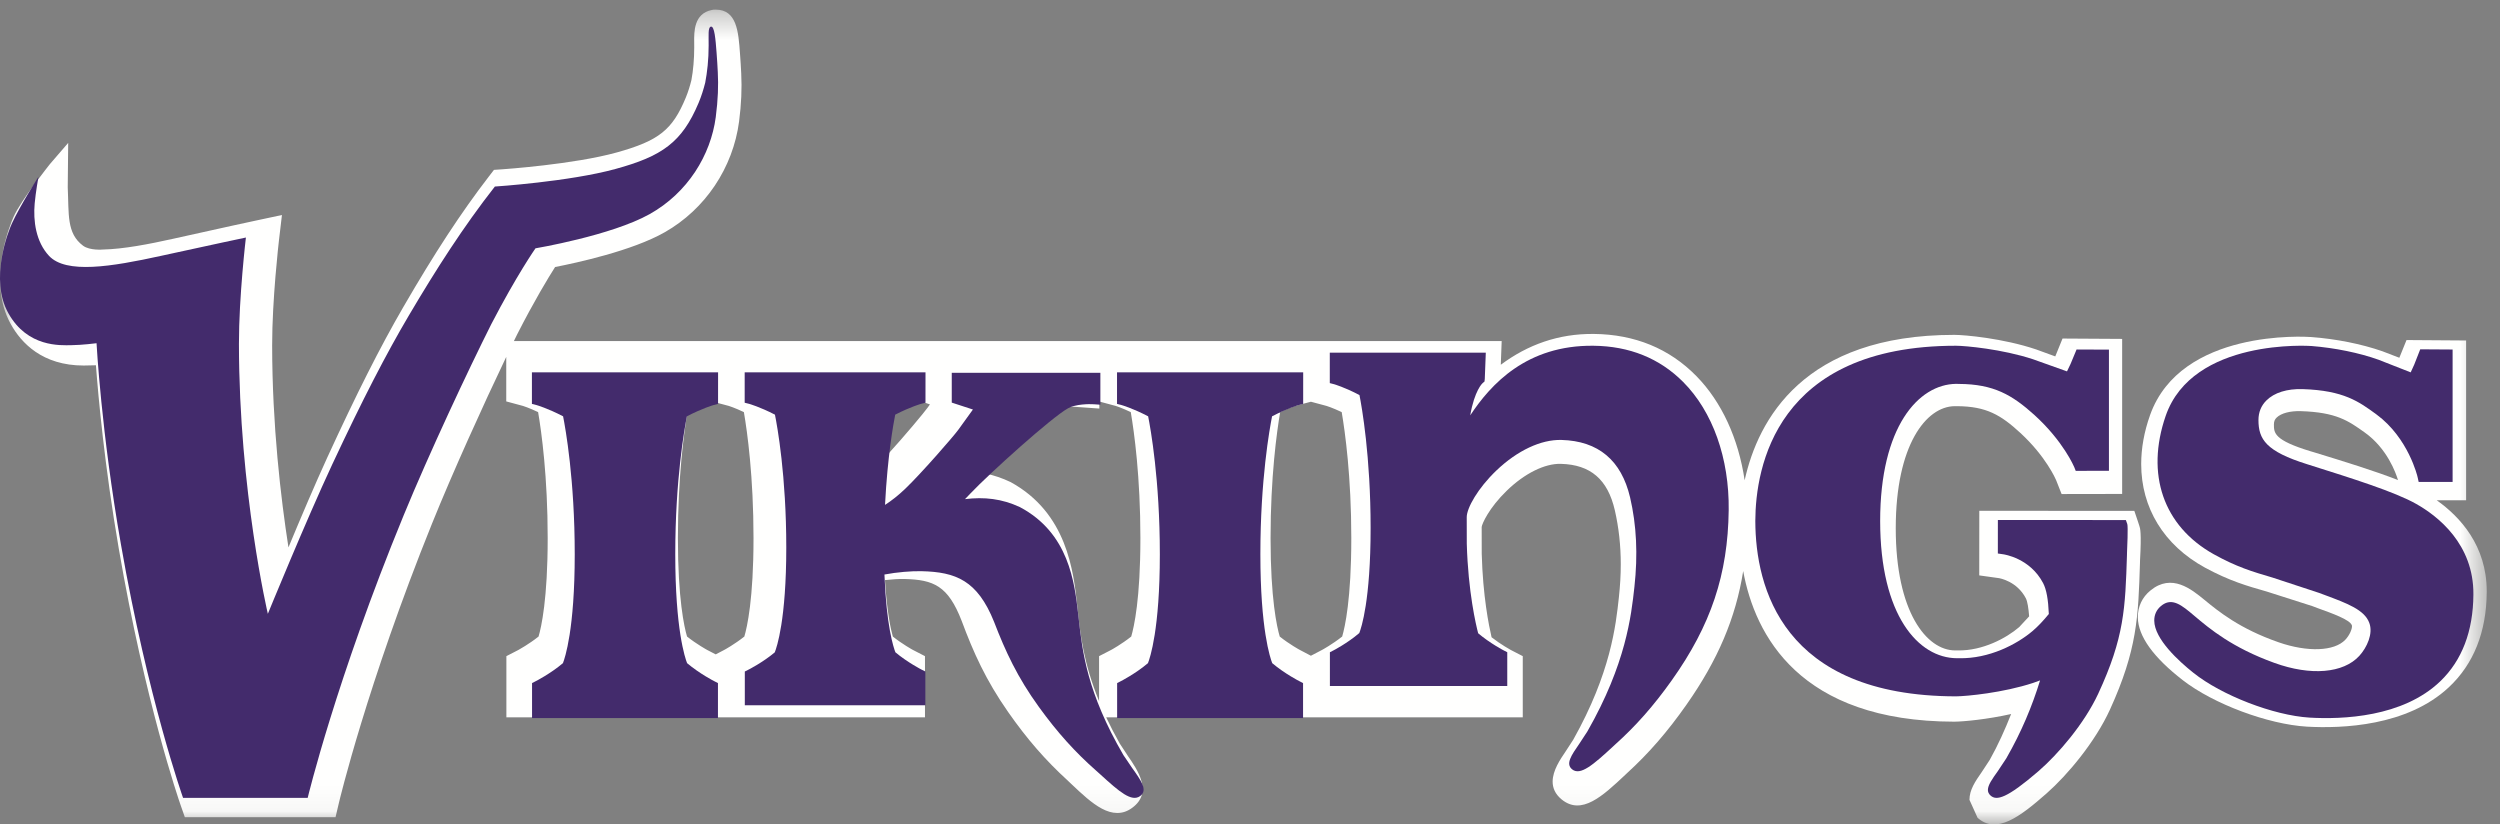 <?xml version="1.0" encoding="UTF-8"?>
<svg width="94px" height="31px" viewBox="0 0 94 31" version="1.1" xmlns="http://www.w3.org/2000/svg" xmlns:xlink="http://www.w3.org/1999/xlink">
    <rect x="0" y="0" width="94" height="31" fill="#808080" stroke="none"/>
    <title>vik ltyp 1 web for gold bkgd</title>
    <defs>
        <polygon id="path-1" points="0.061 0.362 93.501 0.362 93.501 30.939 0.061 30.939"></polygon>
    </defs>
    <g id="Team-Histories" stroke="none" stroke-width="1" fill="none" fill-rule="evenodd">
        <g id="vik-ltyp-1-web-for-gold-bkgd">
            <g id="Group-4">
                <mask id="mask-2" fill="white">
                    <use xlink:href="#path-1"></use>
                </mask>
                <g id="Clip-2"></g>
                <path d="M86.99,17.001 C86.968,16.995 86.874,16.967 86.874,16.967 C85.499,16.549 85.499,16.277 85.499,15.96 C85.499,15.847 85.53,15.769 85.605,15.698 C85.773,15.537 86.109,15.447 86.508,15.459 C87.848,15.501 88.296,15.821 88.916,16.263 C89.759,16.864 90.084,17.785 90.165,18.051 C89.286,17.705 88.128,17.349 86.99,17.001 Z M91.622,18.811 C91.851,18.811 92.726,18.811 92.726,18.811 L92.726,12.802 L90.485,12.786 C90.485,12.786 90.272,13.313 90.215,13.452 C89.898,13.329 89.577,13.207 89.577,13.207 C88.792,12.933 87.825,12.741 86.902,12.673 C86.699,12.657 81.998,12.361 80.843,15.606 C80.618,16.238 80.509,16.859 80.509,17.448 C80.509,19.083 81.35,20.493 82.911,21.345 C83.831,21.842 84.48,22.029 85.232,22.243 C85.232,22.243 86.937,22.788 86.945,22.79 L87.156,22.87 C87.689,23.062 88.351,23.299 88.427,23.505 C88.434,23.514 88.435,23.529 88.435,23.548 C88.435,23.659 88.347,23.882 88.184,24.054 C87.771,24.491 86.767,24.528 85.681,24.152 C84.203,23.638 83.415,22.987 82.892,22.559 C82.4,22.156 81.658,21.544 80.856,22.203 C80.546,22.455 80.377,22.815 80.383,23.216 C80.392,23.92 80.962,24.715 82.077,25.578 C83.226,26.469 85.275,27.235 86.741,27.322 C88.061,27.396 90.507,27.307 92.073,25.844 C93.009,24.971 93.49,23.767 93.501,22.267 C93.501,22.257 93.501,22.243 93.501,22.233 C93.501,20.511 92.494,19.429 91.622,18.811 L91.622,18.811 Z" id="Fill-1" fill="#FFFFFE" mask="url(#mask-2)"></path>
                <path d="M50.466,23.934 C50.103,24.222 49.715,24.435 49.711,24.436 C49.713,24.436 49.589,24.5 49.589,24.5 L49.29,24.656 L48.872,24.436 C48.864,24.433 48.478,24.222 48.118,23.934 C48.013,23.577 47.773,22.521 47.773,20.234 C47.773,17.93 48.007,16.243 48.134,15.495 C48.484,15.33 48.708,15.261 48.71,15.259 C48.711,15.259 49.158,15.139 49.291,15.105 L49.879,15.263 C49.877,15.261 50.099,15.33 50.448,15.495 C50.575,16.243 50.809,17.922 50.809,20.234 C50.809,22.524 50.57,23.579 50.466,23.934 Z M42.534,23.934 C42.173,24.222 41.785,24.435 41.781,24.436 L41.658,24.5 L41.325,24.671 L41.325,26.363 C40.736,24.918 40.619,23.84 40.522,22.93 C40.522,22.925 40.506,22.782 40.506,22.782 C40.362,21.476 40.122,19.291 38.001,18.127 C37.684,17.975 37.369,17.872 37.05,17.802 C38.014,16.868 39.415,15.6 39.815,15.374 C39.917,15.313 40.235,15.282 40.425,15.297 C40.426,15.297 41.335,15.362 41.335,15.362 L41.335,15.097 L41.951,15.263 C41.947,15.261 42.169,15.33 42.517,15.495 C42.645,16.243 42.879,17.93 42.879,20.234 C42.879,22.521 42.639,23.577 42.534,23.934 Z M34.88,15.326 C34.764,15.491 33.991,16.419 33.383,17.082 C33.456,16.35 33.533,15.81 33.588,15.495 C33.935,15.33 34.161,15.261 34.164,15.261 C34.165,15.259 34.595,15.145 34.703,15.115 C34.823,15.155 34.965,15.206 34.965,15.206 C34.944,15.235 34.88,15.326 34.88,15.326 Z M27.987,23.934 C27.626,24.222 27.239,24.435 27.233,24.436 L27.111,24.5 L26.911,24.605 L26.586,24.436 C26.583,24.435 26.195,24.222 25.833,23.934 C25.727,23.579 25.489,22.521 25.489,20.234 C25.489,17.922 25.721,16.243 25.849,15.495 C26.198,15.33 26.423,15.261 26.426,15.259 C26.426,15.259 26.727,15.178 26.91,15.131 L27.404,15.263 C27.398,15.261 27.624,15.33 27.97,15.495 C28.099,16.243 28.332,17.926 28.332,20.234 C28.332,22.521 28.093,23.577 27.987,23.934 Z M80.443,19.785 C80.445,19.787 80.394,19.632 80.394,19.632 L80.251,19.209 L74.422,19.206 L74.42,21.635 L75.153,21.737 C75.179,21.74 75.838,21.85 76.173,22.498 C76.234,22.621 76.271,22.866 76.296,23.175 C76.141,23.343 75.921,23.579 75.921,23.579 C75.44,23.993 74.548,24.472 73.618,24.456 C73.6,24.456 73.51,24.456 73.51,24.456 C72.44,24.45 71.28,23.011 71.28,19.863 C71.28,16.727 72.427,15.284 73.493,15.272 C73.495,15.272 73.594,15.272 73.594,15.272 C74.688,15.28 75.231,15.602 75.967,16.279 C76.927,17.164 77.294,18.015 77.309,18.051 L77.516,18.576 L79.793,18.572 L79.793,12.743 L77.551,12.729 C77.551,12.729 77.335,13.259 77.278,13.401 C76.925,13.273 76.56,13.139 76.56,13.139 C75.316,12.72 73.87,12.591 73.481,12.591 C67.822,12.591 66.103,15.773 65.599,18.058 C65.366,16.492 64.736,15.112 63.786,14.143 C62.77,13.106 61.472,12.573 59.929,12.556 C58.598,12.542 57.44,12.961 56.43,13.715 C56.434,13.576 56.463,12.825 56.463,12.825 L19.322,12.825 C19.364,12.741 19.409,12.646 19.448,12.567 C20.097,11.294 20.622,10.432 20.872,10.04 C21.665,9.885 23.768,9.432 24.995,8.732 C26.517,7.868 27.561,6.31 27.79,4.565 C27.874,3.911 27.899,3.335 27.87,2.757 C27.862,2.559 27.841,2.246 27.823,2.002 C27.765,1.196 27.705,0.362 26.911,0.362 L26.831,0.363 L26.761,0.376 C26.088,0.511 26.097,1.201 26.102,1.571 L26.103,1.787 C26.103,2.217 26.064,2.654 25.998,3.008 C25.944,3.228 25.876,3.451 25.787,3.667 C25.284,4.885 24.775,5.29 23.195,5.731 C21.576,6.182 18.923,6.363 18.896,6.365 L18.573,6.387 L18.376,6.643 C17.337,7.994 16.345,9.508 15.16,11.553 C14.298,13.04 13.418,14.781 12.307,17.199 C11.854,18.187 11.303,19.481 10.846,20.582 C10.559,18.736 10.235,15.989 10.233,12.984 C10.231,11.272 10.482,9.094 10.485,9.071 L10.601,8.084 L9.624,8.293 C9.624,8.293 8.337,8.568 6.491,8.982 C5.606,9.179 4.639,9.366 3.877,9.382 C3.877,9.382 3.378,9.43 3.122,9.238 C2.497,8.771 2.595,8.046 2.547,7.043 L2.564,5.373 L1.877,6.169 C1.847,6.216 0.801,7.5 0.508,8.158 C0.401,8.396 -0.51,10.535 0.402,12.181 C0.796,12.894 1.592,13.744 3.147,13.744 C3.147,13.744 3.517,13.738 3.607,13.734 C3.698,14.947 3.934,17.529 4.466,20.629 C5.457,26.406 6.729,30.094 6.783,30.249 L6.95,30.727 L12.616,30.727 L12.746,30.176 C12.755,30.133 13.8,25.742 16.244,19.687 C17.012,17.784 18.166,15.235 19.035,13.419 L19.035,15.093 L19.665,15.263 C19.66,15.261 19.885,15.33 20.233,15.495 C20.361,16.243 20.593,17.926 20.593,20.234 C20.593,22.524 20.354,23.579 20.25,23.934 C19.888,24.222 19.5,24.433 19.496,24.436 L19.04,24.671 L19.04,26.972 L34.779,26.972 L34.779,24.671 L34.323,24.436 C34.319,24.435 33.932,24.222 33.57,23.934 C33.495,23.671 33.35,23.026 33.275,21.812 C33.539,21.782 33.801,21.766 34.006,21.77 C35.104,21.797 35.647,22.023 36.158,23.343 C36.598,24.527 37.064,25.568 37.907,26.774 C38.624,27.799 39.316,28.591 40.149,29.351 C40.142,29.346 40.293,29.488 40.293,29.488 C41.042,30.197 41.821,30.932 42.575,30.371 C43.359,29.795 42.765,28.939 42.41,28.426 C42.419,28.436 42.101,27.955 42.101,27.955 C41.906,27.608 41.741,27.284 41.593,26.972 L57.256,26.972 L57.256,24.671 L56.801,24.436 C56.798,24.435 56.435,24.236 56.083,23.961 C55.982,23.526 55.755,22.411 55.713,20.823 L55.711,19.813 C55.725,19.694 55.982,19.102 56.656,18.449 C57.324,17.8 58.085,17.423 58.688,17.441 C59.805,17.47 60.451,18.025 60.718,19.188 C60.866,19.836 60.941,20.507 60.941,21.219 C60.941,21.616 60.917,22.026 60.871,22.451 C60.756,23.517 60.564,25.301 59.154,27.813 C59.153,27.813 58.864,28.259 58.864,28.259 C58.667,28.549 58.379,28.973 58.379,29.389 C58.379,29.62 58.469,29.854 58.715,30.057 C59.469,30.675 60.264,29.927 61.107,29.136 L61.172,29.074 C61.987,28.332 62.703,27.509 63.42,26.484 C64.587,24.821 65.262,23.246 65.544,21.472 C65.986,23.882 67.663,27.125 73.479,27.135 C73.834,27.132 74.712,27.05 75.619,26.847 C75.386,27.436 75.128,28.012 74.814,28.572 C74.812,28.576 74.513,29.03 74.513,29.03 C74.268,29.383 74.052,29.697 74.052,30.075 L74.357,30.749 C75.067,31.387 75.955,30.709 76.956,29.828 C77.739,29.138 78.778,27.899 79.334,26.682 C80.361,24.428 80.399,23.201 80.463,21.169 C80.463,21.167 80.465,21.074 80.465,21.074 C80.524,20.022 80.468,19.855 80.443,19.785 L80.443,19.785 Z" id="Fill-3" fill="#FFFFFE" mask="url(#mask-2)"></path>
            </g>
            <path d="M81.429,15.639 L81.429,15.639 C80.672,17.836 81.344,19.777 83.229,20.835 C84.095,21.317 84.691,21.495 85.447,21.717 L87.197,22.293 L87.431,22.38 C88.255,22.688 88.905,22.929 89.085,23.419 C89.238,23.825 88.996,24.347 88.71,24.661 C88.109,25.316 86.888,25.419 85.522,24.927 C83.923,24.351 83.074,23.634 82.513,23.16 C82.038,22.758 81.663,22.438 81.251,22.788 C81.083,22.927 80.998,23.119 81,23.338 C81.008,24.03 81.925,24.862 82.47,25.296 C83.529,26.144 85.485,26.899 86.834,26.982 C88.066,27.054 90.343,26.975 91.756,25.615 C92.573,24.829 92.991,23.733 93,22.353 C93.014,20.455 91.659,19.403 90.849,18.947 C90.047,18.492 88.419,17.982 86.844,17.485 L86.75,17.455 C85.202,16.971 84.918,16.517 84.918,15.794 C84.918,15.504 85.018,15.255 85.215,15.059 C85.511,14.762 85.997,14.612 86.582,14.631 C88.125,14.68 88.696,15.101 89.358,15.585 C90.559,16.469 90.898,17.921 90.901,17.937 L90.942,18.121 L92.218,18.121 L92.218,13.142 L91.001,13.134 L90.775,13.709 C90.773,13.709 90.705,13.866 90.642,14.001 C90.339,13.883 89.438,13.528 89.438,13.528 C88.712,13.267 87.791,13.08 86.913,13.01 C86.868,13.007 82.444,12.703 81.429,15.639" id="Fill-5" fill="#432B6C"></path>
            <path d="M26.763,14 L20,14 L20,15.187 L20.177,15.232 C20.181,15.234 20.578,15.344 21.172,15.653 C21.263,16.109 21.61,18.039 21.61,20.838 C21.61,23.662 21.244,24.734 21.166,24.935 C20.702,25.328 20.139,25.618 20.133,25.618 L20.005,25.684 L20.005,27 L26.995,27 L26.995,25.684 L26.867,25.618 C26.861,25.618 26.3,25.328 25.835,24.935 C25.756,24.734 25.39,23.662 25.39,20.838 C25.39,18.039 25.737,16.109 25.828,15.653 C26.424,15.344 26.819,15.234 26.824,15.232 L26.999,15.187 L27,14 L26.763,14" id="Fill-6" fill="#432B6C"></path>
            <path d="M48.763,14 L42,14 L42,15.187 L42.175,15.232 C42.181,15.234 42.576,15.344 43.17,15.653 C43.261,16.109 43.61,18.039 43.61,20.838 C43.61,23.662 43.242,24.734 43.163,24.935 C42.699,25.328 42.137,25.618 42.132,25.618 L42.004,25.684 L42.004,27 L48.995,27 L48.995,25.684 L48.868,25.618 C48.862,25.618 48.301,25.328 47.836,24.935 C47.758,24.734 47.39,23.662 47.39,20.838 C47.39,18.039 47.739,16.109 47.83,15.653 C48.424,15.344 48.819,15.234 48.823,15.232 L48.999,15.187 L49,14 L48.763,14" id="Fill-7" fill="#432B6C"></path>
            <path d="M55.281,15.617 C55.44,14.684 55.74,14.409 55.745,14.407 L55.818,14.344 L55.828,14.242 L55.866,13.26 L50,13.26 L50,14.405 L50.167,14.448 C50.171,14.45 50.548,14.556 51.116,14.854 C51.203,15.293 51.535,17.154 51.535,19.852 C51.535,22.575 51.185,23.612 51.109,23.803 C50.668,24.181 50.132,24.461 50.127,24.461 L50.004,24.524 L50.004,25.793 L56.673,25.793 L56.673,24.524 L56.551,24.461 C56.545,24.461 56.02,24.185 55.579,23.811 C55.502,23.519 55.201,22.262 55.151,20.441 L55.149,19.446 C55.149,19.102 55.566,18.358 56.264,17.691 C57.052,16.939 57.942,16.522 58.71,16.542 C60.097,16.579 60.964,17.308 61.292,18.705 C61.535,19.751 61.587,20.852 61.454,22.068 C61.335,23.151 61.138,24.958 59.686,27.501 L59.383,27.964 C59.078,28.405 58.86,28.723 59.112,28.927 C59.421,29.176 59.902,28.76 60.661,28.058 L60.724,27.999 C61.499,27.306 62.177,26.54 62.859,25.579 C64.33,23.51 64.97,21.6 64.999,19.183 C65.024,17.235 64.399,15.477 63.285,14.36 C62.399,13.471 61.264,13.013 59.911,13 C57.407,12.973 56.057,14.442 55.281,15.617" id="Fill-8" fill="#432B6C"></path>
            <path d="M66,19.575 L66,19.608 C66.01,22.058 67.004,26.171 73.544,26.183 C73.945,26.179 75.316,26.049 76.441,25.679 C76.441,25.679 76.582,25.628 76.707,25.583 C76.408,26.556 76.008,27.519 75.436,28.515 L75.113,29.002 C74.908,29.288 74.745,29.518 74.745,29.703 C74.745,29.78 74.776,29.851 74.848,29.915 C75.071,30.112 75.451,30.027 76.643,28.999 C77.383,28.361 78.365,27.215 78.89,26.09 C79.876,23.967 79.91,22.866 79.974,20.866 L79.976,20.77 C79.985,20.61 80.018,19.8 79.987,19.708 L79.933,19.554 L75.12,19.551 L75.119,20.812 L75.32,20.841 C75.36,20.847 76.33,20.988 76.82,21.923 C76.949,22.169 77.013,22.541 77.036,23.086 C76.837,23.329 76.637,23.546 76.419,23.731 C75.822,24.235 74.787,24.769 73.671,24.749 L73.579,24.749 C72.134,24.743 70.694,23.144 70.694,19.59 C70.694,16.053 72.128,14.452 73.547,14.433 L73.664,14.436 C74.96,14.443 75.654,14.848 76.482,15.593 C77.587,16.592 77.985,17.553 77.99,17.56 L78.047,17.704 L79.296,17.702 L79.296,13.146 L78.079,13.141 L77.852,13.687 C77.852,13.687 77.781,13.836 77.719,13.964 C77.415,13.856 76.441,13.508 76.441,13.508 C75.285,13.126 73.894,13 73.544,13 C66.76,13 66.009,17.6 66,19.575" id="Fill-9" fill="#432B6C"></path>
            <path d="M34.569,14 L28,14 L28,15.143 L28.172,15.186 C28.175,15.188 28.561,15.294 29.138,15.591 C29.226,16.03 29.564,17.889 29.564,20.584 C29.564,23.303 29.208,24.335 29.131,24.529 C28.681,24.907 28.135,25.186 28.129,25.186 L28.005,25.249 L28.005,26.517 L34.793,26.517 L34.793,25.249 L34.668,25.186 C34.663,25.186 34.118,24.905 33.667,24.526 C33.596,24.345 33.328,23.532 33.255,21.602 C33.721,21.513 34.284,21.467 34.652,21.477 C35.935,21.507 36.751,21.819 37.378,23.384 C37.805,24.494 38.256,25.467 39.063,26.582 C39.755,27.538 40.422,28.279 41.223,28.984 L41.375,29.12 C42.09,29.774 42.546,30.164 42.868,29.933 C43.172,29.716 42.901,29.341 42.56,28.863 L42.241,28.393 C40.867,26.033 40.697,24.494 40.559,23.259 L40.543,23.118 C40.403,21.894 40.192,20.044 38.346,19.066 C37.665,18.75 37.01,18.679 36.285,18.767 L36.299,18.752 L36.501,18.541 C37.201,17.804 39.535,15.697 40.159,15.351 C40.449,15.191 40.955,15.188 41.126,15.2 L41.374,15.217 L41.374,14.018 L35.786,14.018 L35.786,15.138 C35.786,15.138 36.308,15.309 36.582,15.398 C36.381,15.676 36.026,16.168 36.026,16.168 C35.842,16.42 34.645,17.793 34.049,18.366 C33.77,18.635 33.519,18.827 33.277,18.984 C33.37,17.158 33.593,15.927 33.66,15.591 C34.238,15.294 34.624,15.188 34.627,15.186 L34.798,15.143 L34.799,14 L34.569,14" id="Fill-10" fill="#432B6C"></path>
            <path d="M26.989,2.714 C26.981,2.522 26.961,2.219 26.943,1.98 C26.905,1.464 26.863,0.976 26.731,1.001 C26.613,1.023 26.649,1.336 26.645,1.715 C26.645,2.244 26.591,2.717 26.516,3.11 C26.452,3.363 26.372,3.619 26.267,3.869 C25.641,5.358 24.888,5.875 23.143,6.353 C21.396,6.832 18.607,7.014 18.607,7.014 C17.422,8.526 16.394,10.133 15.376,11.857 C14.514,13.317 13.637,15.017 12.496,17.454 C11.504,19.576 10.071,23.08 10.071,23.08 C10.071,23.08 8.989,18.471 8.984,12.935 C8.982,11.155 9.246,8.931 9.246,8.931 C9.246,8.931 7.936,9.207 6.055,9.62 C4.174,10.033 2.484,10.306 1.843,9.62 C1.346,9.088 1.245,8.298 1.304,7.651 C1.34,7.241 1.446,6.646 1.446,6.646 C1.446,6.646 0.736,7.767 0.454,8.389 C0.306,8.713 -0.403,10.506 0.318,11.784 C1.038,13.063 2.273,12.984 2.678,12.979 C3.082,12.976 3.63,12.905 3.63,12.905 C3.63,12.905 3.804,16.227 4.548,20.473 C5.561,26.273 6.883,30 6.883,30 L11.569,30 C11.569,30 12.629,25.573 15.174,19.385 C16.145,17.022 17.617,13.89 18.47,12.193 C19.435,10.333 20.134,9.337 20.134,9.337 C20.134,9.337 22.982,8.858 24.423,8.053 C25.863,7.249 26.724,5.825 26.912,4.407 C26.999,3.743 27.015,3.207 26.989,2.714" id="Fill-11" fill="#432B6C"></path>
        </g>
    </g>
</svg>
